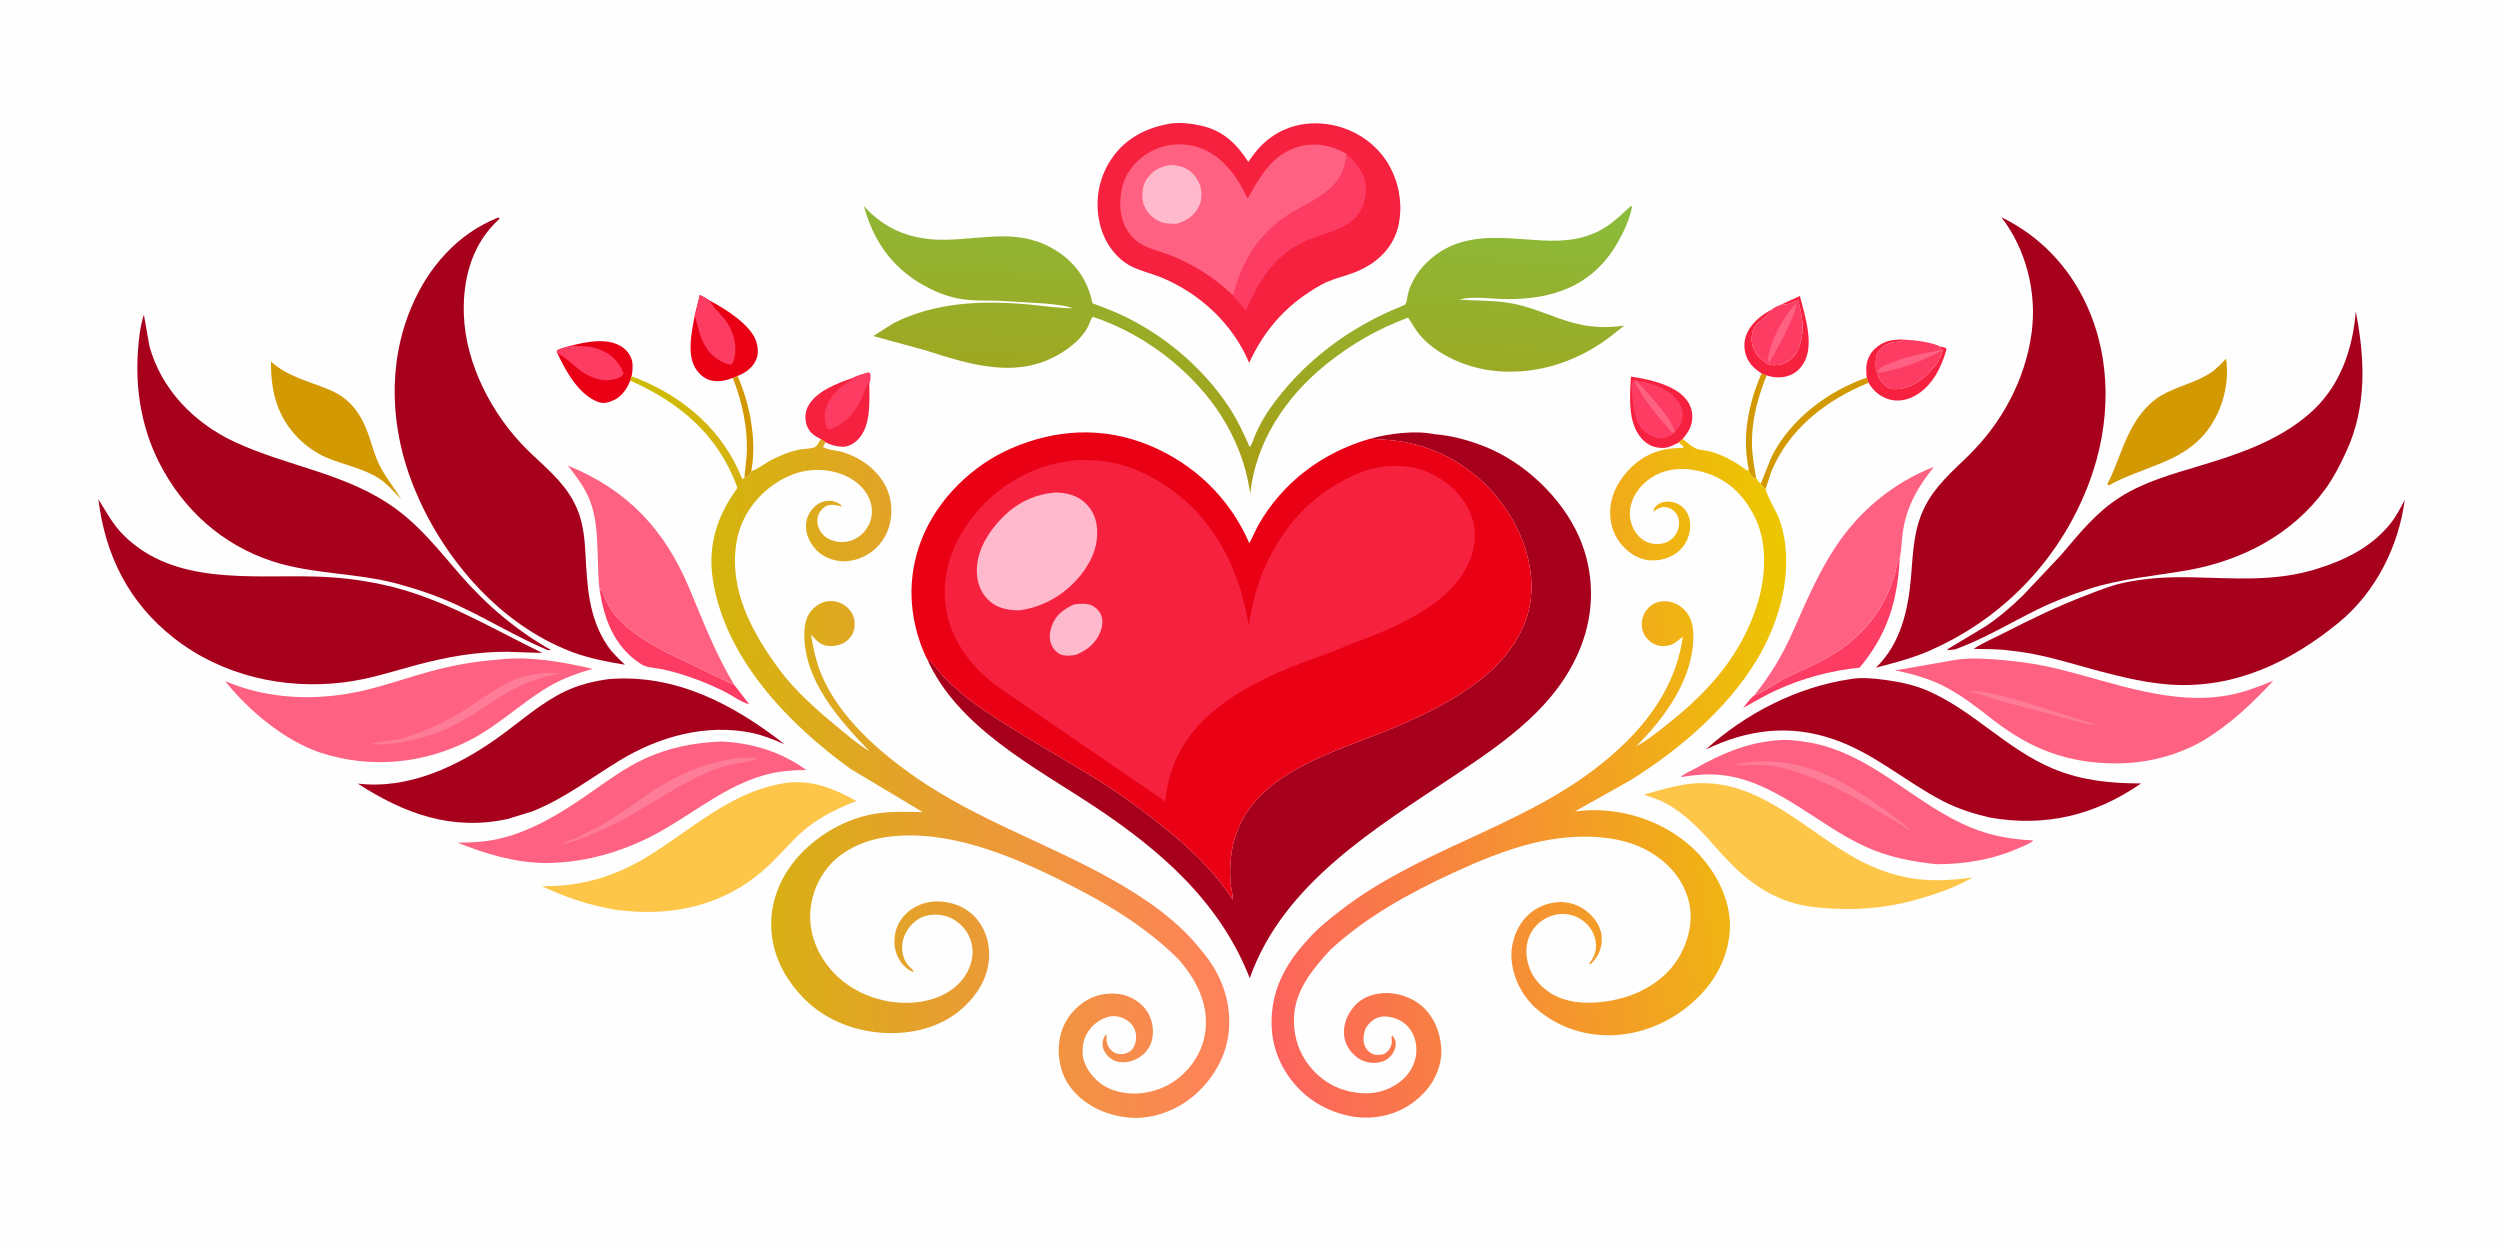 <svg version="1.1" xmlns="http://www.w3.org/2000/svg" style="display: block;" viewBox="0 0 2048 1024" width="2048" height="1024">
<defs>
	<linearGradient id="Gradient1" gradientUnits="userSpaceOnUse" x1="1008.15" y1="387.997" x2="1024.08" y2="152.134">
		<stop class="stop0" offset="0" stop-opacity="1" stop-color="rgb(167,158,21)"/>
		<stop class="stop1" offset="1" stop-opacity="1" stop-color="rgb(139,187,59)"/>
	</linearGradient>
	<linearGradient id="Gradient2" gradientUnits="userSpaceOnUse" x1="1485.78" y1="600.774" x2="1015.08" y2="673.327">
		<stop class="stop0" offset="0" stop-opacity="1" stop-color="rgb(236,199,0)"/>
		<stop class="stop1" offset="1" stop-opacity="1" stop-color="rgb(253,99,94)"/>
	</linearGradient>
	<linearGradient id="Gradient3" gradientUnits="userSpaceOnUse" x1="520.161" y1="613.814" x2="1002.97" y2="607.181">
		<stop class="stop0" offset="0" stop-opacity="1" stop-color="rgb(205,189,0)"/>
		<stop class="stop1" offset="1" stop-opacity="1" stop-color="rgb(255,130,91)"/>
	</linearGradient>
</defs>
<path transform="translate(0,0)" fill="rgb(254,254,254)" d="M -0 -0 L 2048 0 L 2048 1024 L -0 1024 L -0 -0 z"/>
<path transform="translate(0,0)" fill="rgb(210,153,3)" d="M 600.326 309.578 L 604.207 307.966 C 614.332 330.918 620.1 360.819 615.485 385.748 C 614.741 388.137 613.359 389.486 611.698 391.27 L 609.894 391.031 C 610.241 384.037 611.609 377.192 611.815 370.182 C 612.425 349.484 607.79 328.778 600.326 309.578 z"/>
<path transform="translate(0,0)" fill="rgb(210,153,3)" d="M 1443.03 305.904 L 1447.23 307.519 C 1440.1 325.353 1434.97 343.909 1435.19 363.27 C 1435.29 372.561 1436.97 381.829 1438.52 390.963 L 1437.42 392.021 C 1434.76 389.625 1433.25 388.433 1432.53 384.76 C 1427.06 356.976 1432.07 331.581 1443.03 305.904 z"/>
<path transform="translate(0,0)" fill="rgb(210,153,3)" d="M 1529.28 309.355 L 1530.7 313.572 C 1495.99 327.766 1465.7 351.098 1450.93 386.602 L 1446.36 400.693 C 1444.49 399.301 1443.58 398.04 1442.49 395.988 L 1451.04 374.689 C 1466.25 343.782 1497.17 320.395 1529.28 309.355 z"/>
<path transform="translate(0,0)" fill="rgb(245,33,63)" d="M 1529.28 309.355 C 1528.86 306.616 1528.81 303.774 1528.88 301.005 C 1529.01 295.302 1531.82 289.472 1535.99 285.597 C 1543.08 279.019 1550.63 277.902 1559.85 278.192 L 1559.52 278.485 C 1557.32 280.266 1554.63 279.775 1552 280.199 C 1545.17 281.303 1538.16 285.598 1537 293 C 1536.48 296.35 1536.07 302.187 1537.97 305.037 C 1538.27 307.846 1539.53 310.219 1541.18 312.468 C 1543.56 315.722 1546.73 318.201 1550.84 318.72 C 1558.18 319.649 1567.97 315.406 1573.61 311.136 C 1580.93 305.597 1590.22 295.481 1591.5 286.278 L 1588.65 285.482 L 1589.99 284.139 C 1592.34 284.444 1593.11 284.108 1594.64 286 C 1590.48 300.951 1582.9 316.324 1568.86 324.159 C 1562.62 327.642 1555.06 329.262 1548.06 327.311 C 1540.41 325.178 1534.67 320.431 1530.7 313.572 L 1529.28 309.355 z"/>
<path transform="translate(0,0)" fill="rgb(245,33,63)" d="M 1458.98 249.562 L 1474.48 242.466 C 1478.55 258.62 1486.66 282.48 1477.47 297.672 C 1474.11 303.233 1469.26 306.994 1462.87 308.489 C 1457.9 309.653 1452.04 309.212 1447.23 307.519 L 1443.03 305.904 C 1438.52 302.955 1434.8 299.875 1432.11 295.127 C 1428.99 289.64 1428.14 282.194 1429.97 276.156 C 1433.12 265.711 1442.32 258.299 1451.64 253.46 C 1450.52 257.336 1440.84 262.504 1437.88 267.231 C 1434.91 271.957 1434.3 277.622 1435.68 282.966 C 1437.42 289.686 1441.84 294.553 1447.78 297.913 C 1450.7 299.565 1456.32 299.451 1459.54 298.444 C 1465.38 296.62 1469.26 293.401 1472.19 287.93 C 1478.92 275.341 1477.02 259.037 1472.87 245.891 C 1468.9 247.368 1463.78 249.998 1459.53 249.632 L 1458.98 249.562 z"/>
<path transform="translate(0,0)" fill="rgb(253,60,100)" d="M 1559.85 278.192 C 1568.71 278.693 1582.2 280.094 1589.99 284.139 L 1588.65 285.482 L 1591.5 286.278 C 1590.22 295.481 1580.93 305.597 1573.61 311.136 C 1567.97 315.406 1558.18 319.649 1550.84 318.72 C 1546.73 318.201 1543.56 315.722 1541.18 312.468 C 1539.53 310.219 1538.27 307.846 1537.97 305.037 C 1536.07 302.187 1536.48 296.35 1537 293 C 1538.16 285.598 1545.17 281.303 1552 280.199 C 1554.63 279.775 1557.32 280.266 1559.52 278.485 L 1559.85 278.192 z"/>
<path transform="translate(0,0)" fill="rgb(254,97,129)" d="M 1537.97 305.037 C 1539.51 301.061 1542.03 300.315 1545.91 298.589 C 1560.4 292.144 1576.7 289.199 1592.22 286.317 C 1578.96 293.726 1564.79 299.59 1550 303.101 C 1546.23 303.997 1541.85 305.435 1537.97 305.037 z"/>
<path transform="translate(0,0)" fill="rgb(253,60,100)" d="M 1458.98 249.562 L 1459.53 249.632 C 1463.78 249.998 1468.9 247.368 1472.87 245.891 C 1477.02 259.037 1478.92 275.341 1472.19 287.93 C 1469.26 293.401 1465.38 296.62 1459.54 298.444 C 1456.32 299.451 1450.7 299.565 1447.78 297.913 C 1441.84 294.553 1437.42 289.686 1435.68 282.966 C 1434.3 277.622 1434.91 271.957 1437.88 267.231 C 1440.84 262.504 1450.52 257.336 1451.64 253.46 C 1453.34 251.639 1456.71 250.597 1458.98 249.562 z"/>
<path transform="translate(0,0)" fill="rgb(254,97,129)" d="M 1471.2 248.5 C 1472.58 256.52 1454.07 289.009 1449.5 296.999 L 1448.05 294.977 C 1450.02 279.609 1460.63 259.918 1471.2 248.5 z"/>
<path transform="translate(0,0)" fill="rgb(253,60,100)" d="M 491.44 484.77 L 492.5 481.866 C 495.267 489.557 498.259 496.566 503.303 503.065 C 515.132 518.306 537.264 530.439 554.36 538.46 L 601.64 561.251 L 613.767 576.919 C 607.587 575.544 599.262 569.394 593.407 566.497 C 583.797 561.742 573.696 557.503 563.528 554.077 C 556.707 551.779 549.536 549.731 542.5 548.248 C 537.105 547.111 529.64 547.097 525.031 543.952 L 522.476 542.217 C 502.997 528.31 495.126 507.495 491.44 484.77 z"/>
<path transform="translate(0,0)" fill="rgb(253,60,100)" d="M 1437.01 569.709 C 1445.33 566.714 1453.58 560.096 1461.63 556.047 C 1473.16 550.247 1485.22 545.4 1496.47 539.072 C 1515.94 528.124 1532.23 513.057 1542.88 493.268 C 1546.8 485.979 1549.76 478.51 1552.16 470.6 C 1553.48 466.25 1553.61 461.918 1555.87 457.874 L 1556.27 457.174 C 1554.48 492.329 1546.15 519.751 1523.42 546.916 C 1499.38 549.427 1477.03 555.42 1454.99 565.5 C 1445.6 569.797 1436.91 575.084 1427.85 579.971 C 1430.51 576.919 1433.79 571.966 1437.01 569.709 z"/>
<path transform="translate(0,0)" fill="rgb(245,33,63)" d="M 1375.2 362.482 C 1371.2 364.477 1366.78 367.034 1362.18 366.99 C 1355.05 366.923 1349.49 364.539 1344.77 359.197 C 1333.19 346.091 1335.19 324.71 1336.07 308.497 C 1349.43 310.521 1365.89 313.984 1376.7 322.563 C 1381.69 326.533 1385.64 332.281 1386.22 338.76 C 1387 347.586 1383.98 352.96 1378.44 359.545 L 1375.2 362.482 z"/>
<path transform="translate(0,0)" fill="rgb(253,60,100)" d="M 1340.83 311.89 C 1352.21 313.183 1366.34 318.249 1373.73 327.465 C 1377.03 331.582 1379.1 336.723 1378.34 342.094 C 1377.68 346.741 1375.38 350.317 1372.16 353.587 C 1366.81 338.534 1350.91 323.985 1340.83 311.89 z"/>
<path transform="translate(0,0)" fill="rgb(253,60,100)" d="M 1371.01 354.962 C 1368.93 357.49 1363.82 358.882 1360.69 359.278 C 1356.97 359.749 1350.2 356.185 1347.43 353.831 C 1338.82 346.527 1337.83 332.938 1336.95 322.339 C 1336.72 319.536 1336.16 313.396 1338.02 311.187 L 1340.15 311.745 L 1340.83 311.89 C 1350.91 323.985 1366.81 338.534 1372.16 353.587 L 1371.01 354.962 z"/>
<path transform="translate(0,0)" fill="rgb(254,97,129)" d="M 1340.15 311.745 L 1340.83 311.89 C 1350.91 323.985 1366.81 338.534 1372.16 353.587 L 1371.01 354.962 C 1368.37 353.35 1365.83 349.704 1363.74 347.376 C 1354.23 336.739 1346.5 326.238 1339.39 313.836 L 1340.15 311.745 z"/>
<path transform="translate(0,0)" fill="rgb(234,0,20)" d="M 467.657 283.22 C 480.15 280.02 496.537 276.555 508.369 283.444 C 512.866 286.062 516.541 290.468 517.758 295.587 C 518.646 299.326 518.147 304.408 517.45 308.194 L 516.331 311.827 C 513.575 318.334 509.631 324.662 502.974 327.722 C 498.378 329.836 494.606 331.027 489.812 329.238 C 474.328 323.458 463.522 304.28 456.959 290.053 L 456.038 288.403 L 456.5 286.807 C 460.09 285.217 463.882 284.261 467.657 283.22 z"/>
<path transform="translate(0,0)" fill="rgb(253,60,100)" d="M 456.959 290.053 L 456.038 288.403 L 456.5 286.807 C 460.09 285.217 463.882 284.261 467.657 283.22 C 473.251 283.895 479.506 283.224 484.925 284.419 C 494.158 286.455 502.667 291.396 507.699 299.513 C 508.985 301.587 509.978 303.731 510.86 306 C 509.585 308.429 507.453 309.503 504.837 310.312 C 496.068 313.023 487.859 310.814 480.031 306.51 C 471.836 302.004 465.677 294.111 457.599 289.819 L 456.959 290.053 z"/>
<path transform="translate(0,0)" fill="rgb(245,33,63)" d="M 698.655 309.555 C 702.712 307.53 707.168 306.398 711.5 305.107 L 712.825 306 C 712.872 308.149 713.407 311.452 712.14 313.246 C 712.214 327.879 713.857 349.067 702.75 360.171 C 699.464 363.455 694.875 366.126 690.111 365.997 C 685.523 365.871 680.366 364.572 676.342 362.345 L 672.385 359.713 C 667.023 357.025 662.819 354.158 660.844 348.268 C 659.247 343.506 659.47 337.69 661.754 333.187 C 668.203 320.475 685.942 313.967 698.655 309.555 z"/>
<path transform="translate(0,0)" fill="rgb(253,60,100)" d="M 698.655 309.555 C 702.712 307.53 707.168 306.398 711.5 305.107 L 712.825 306 C 712.872 308.149 713.407 311.452 712.14 313.246 C 709.582 314.871 706.163 326.125 704.459 329.327 C 698.789 339.98 690.742 348.325 679 351.931 C 677.137 350.685 676.9 349.68 676.34 347.574 C 672.912 334.697 681.177 322.705 691.068 315.396 C 693.863 313.331 696.875 312.613 698.655 309.555 z"/>
<path transform="translate(0,0)" fill="rgb(234,0,20)" d="M 569.089 258.603 L 573.315 241.67 C 576.188 242.997 578.737 244.537 581.376 246.274 C 593.199 252.335 615.599 266.232 619.601 280.066 L 620.083 282 C 621.344 287.217 621.189 291.718 618.5 296.54 C 615.449 302.01 609.994 305.825 604.207 307.966 L 600.326 309.578 C 594.688 311.729 589.643 312.873 583.542 311.879 C 578.151 311.001 573.337 307.144 570.338 302.713 C 562.276 290.798 566.664 271.65 569.089 258.603 z"/>
<path transform="translate(0,0)" fill="rgb(253,60,100)" d="M 569.089 258.603 L 573.315 241.67 C 576.188 242.997 578.737 244.537 581.376 246.274 L 581.735 246.933 C 584.662 252.162 589.395 256.357 593.18 260.972 C 600.539 269.946 604.305 282.437 601.5 293.861 C 600.916 296.238 600.37 297.343 598.5 298.886 C 589.614 296.64 582.661 291.83 577.921 283.889 C 572.887 275.454 571.994 267.682 569.089 258.603 z"/>
<path transform="translate(0,0)" fill="rgb(210,153,3)" d="M 222.009 296.284 C 236.234 308.696 252.257 312.057 269.188 319.01 C 286.547 326.139 295.425 338.295 301.696 355.621 C 304.498 363.364 306.451 371.528 309.904 379.017 C 314.812 389.661 322.649 399.152 328.82 409.13 C 323.132 403.333 317.187 396.264 310.355 391.87 C 297.711 383.74 281.894 380.837 268.105 375.115 C 259.407 371.505 251.102 365.773 244.5 359.073 C 226.848 341.158 221.821 320.798 222.009 296.284 z"/>
<path transform="translate(0,0)" fill="rgb(210,153,3)" d="M 1823.61 293.8 C 1825.19 304.797 1824.28 315.787 1821.21 326.467 C 1814.97 348.149 1802.01 363.838 1781.93 374.114 C 1764.39 383.084 1745.13 387.882 1727.74 397.5 L 1726.76 397.42 L 1726.5 396.219 C 1734.89 380.046 1739.24 361.709 1748.87 346.239 C 1754.18 337.694 1761.63 329.082 1770.41 323.983 C 1782.94 316.708 1797.67 313.752 1809.98 306.043 C 1815.16 302.798 1819.4 298.176 1823.61 293.8 z"/>
<path transform="translate(0,0)" fill="rgb(254,97,129)" d="M 1437.01 569.709 C 1450.64 552.646 1460.3 536.576 1469.08 516.657 C 1479.47 493.105 1489.75 468.845 1504.1 447.369 C 1523.71 418.02 1551.41 395.194 1584.34 382.425 C 1571.23 398.52 1561.79 415.04 1558.8 435.85 C 1557.8 442.839 1557.78 450.338 1556.27 457.174 L 1555.87 457.874 C 1553.61 461.918 1553.48 466.25 1552.16 470.6 C 1549.76 478.51 1546.8 485.979 1542.88 493.268 C 1532.23 513.057 1515.94 528.124 1496.47 539.072 C 1485.22 545.4 1473.16 550.247 1461.63 556.047 C 1453.58 560.096 1445.33 566.714 1437.01 569.709 z"/>
<path transform="translate(0,0)" fill="rgb(254,97,129)" d="M 491.44 484.77 C 489.895 474.585 490.007 463.971 489.641 453.688 C 489.125 439.166 488.58 423.266 483.077 409.583 C 478.874 399.133 472.116 390.131 465.155 381.395 C 513.555 401.1 544.184 433.314 564.417 481.352 C 575.982 508.81 586.048 535.593 601.64 561.251 L 554.36 538.46 C 537.264 530.439 515.132 518.306 503.303 503.065 C 498.259 496.566 495.267 489.557 492.5 481.866 L 491.44 484.77 z"/>
<path transform="translate(0,0)" fill="rgb(253,198,73)" d="M 1382.51 642.306 C 1436.15 635.385 1473.48 675.689 1515.72 700.626 C 1530.44 709.32 1546.7 716.007 1563.57 719.094 C 1581.1 722.304 1598.41 721.163 1615.97 718.851 C 1603.38 726.073 1589.61 731.232 1575.71 735.258 C 1552.52 742.797 1526.61 745.677 1502.31 744.415 C 1491.8 743.869 1481.2 743.002 1471 740.263 C 1442.97 732.744 1423.39 714.72 1404.82 693.322 C 1393 679.717 1380.67 666.867 1364.69 658.092 C 1359.12 655.03 1352.67 653.125 1346.68 650.95 C 1358.6 647.544 1370.2 644.09 1382.51 642.306 z"/>
<path transform="translate(0,0)" fill="rgb(254,97,129)" d="M 591.003 607.419 C 616.259 608.664 639.8 615.821 660.538 630.773 C 648.847 630.928 637.466 631.76 626.155 634.959 C 595.122 643.738 570.734 664.166 543.322 679.828 C 513.381 696.934 481.423 706.731 446.856 707.015 C 421.292 706.64 398.347 699.667 374.835 690.306 C 386.268 690.189 396.954 689.791 408.181 687.255 C 436.564 680.845 461.987 664.609 485.463 648.111 C 498.951 638.633 512.481 628.864 527.475 621.852 C 547.898 612.3 568.61 608.372 591.003 607.419 z"/>
<path transform="translate(0,0)" fill="rgb(254,124,151)" d="M 602.125 621.384 C 608.635 620.583 614.953 620.646 621.498 620.803 C 615.137 624.487 603.506 625.086 596.075 627.149 C 569.972 634.398 550.147 648.228 527.21 661.852 C 510.736 671.637 493.593 680.39 475.664 687.188 C 470.813 688.64 465.514 690.983 460.5 691.522 C 462.225 689.57 468.75 687.926 471.462 686.702 L 492.729 675.903 C 507.359 667.827 520.043 657.567 533.891 648.392 C 554.811 634.532 577.267 625.101 602.125 621.384 z"/>
<path transform="translate(0,0)" fill="rgb(253,198,73)" d="M 643.819 641.342 C 665.122 638.549 683.41 646.059 701.525 656.179 C 681.932 663.873 665.986 672.083 650.968 687.239 C 640.709 697.592 631.249 708.676 619.691 717.668 C 586.321 743.629 546.865 750.686 505.669 745.484 C 484.077 742.035 463.422 735.295 443.75 725.833 C 473.448 726.651 501.204 718.869 526.851 703.821 C 565.638 681.063 597.314 648.285 643.819 641.342 z"/>
<path transform="translate(0,0)" fill="rgb(254,97,129)" d="M 1456.17 606.411 C 1464.26 605.639 1473.56 606.759 1481.58 608.132 C 1533.78 617.073 1567.96 658.989 1615.31 678.211 C 1631.8 684.904 1647.85 687.634 1665.61 688.426 L 1665.33 688.771 C 1663.06 691.085 1657.38 693.19 1654.37 694.515 C 1632.29 704.246 1610.22 707.933 1586.24 707.965 C 1566 705.764 1547.53 702.287 1528.77 693.866 C 1490.82 676.822 1457.98 643.032 1416.22 635.755 C 1402.69 633.398 1390.47 634.428 1377.06 636.605 L 1377.41 636.065 C 1379.7 633.735 1385.7 631.25 1388.71 629.548 C 1410.6 617.209 1430.95 608.459 1456.17 606.411 z"/>
<path transform="translate(0,0)" fill="rgb(254,124,151)" d="M 1432.66 624.362 C 1484.51 618.436 1525.57 648.827 1564.22 678.804 L 1564.25 679.961 C 1562.18 679.06 1560.56 677.9 1558.76 676.579 C 1534.37 662.063 1511.79 647.764 1485.19 637.306 C 1473.67 632.774 1462.08 628.668 1449.7 627.167 C 1439.91 625.979 1430.87 627.227 1421.26 626.776 L 1421.72 626.599 L 1422.5 626.322 C 1425.72 625.131 1429.26 624.837 1432.66 624.362 z"/>
<path transform="translate(0,0)" fill="rgb(254,97,129)" d="M 407.514 540.411 C 432.968 537.113 460.759 542.182 485.478 547.925 C 472.977 551.556 461.287 555.621 450 562.228 C 427.2 575.576 408.166 594.552 384.512 606.567 C 346.484 625.883 303.249 629.819 262.708 616.646 C 233.654 607.225 203.077 581.606 184.394 557.931 C 220.249 573.247 260.101 574.424 297.923 565.663 C 316.497 561.36 334.477 554.884 352.868 549.899 C 370.845 545.027 388.927 541.787 407.514 540.411 z"/>
<path transform="translate(0,0)" fill="rgb(254,124,151)" d="M 445.991 551.431 C 450.651 550.912 455.618 551.395 460.31 551.53 C 445.918 554.225 433.386 557.887 420.379 564.792 C 404.519 573.212 390.241 584.629 374.158 593.012 C 355.888 602.535 336.629 607.984 316.14 609.566 C 312.248 610.233 307.992 609.721 304.05 609.553 C 309.585 607.041 318.36 607.299 324.5 606.001 C 334.238 603.942 343.689 600.362 352.786 596.375 C 364.045 591.442 374.663 585.507 384.93 578.761 C 397.539 570.477 410.121 561.049 424.35 555.747 C 431.471 553.093 438.498 552.178 445.991 551.431 z"/>
<path transform="translate(0,0)" fill="rgb(254,97,129)" d="M 1602.67 540.418 C 1615.25 538.585 1630.34 539.74 1643 540.942 C 1658.38 542.402 1673.11 544.725 1688.09 548.476 C 1731.99 559.471 1778.73 577.823 1824.73 569.698 C 1837.99 567.354 1850.06 562.636 1862.47 557.579 C 1844.73 576.398 1827.71 592.725 1805.45 606.393 C 1783.19 619.276 1757.86 625.586 1732.16 625.377 C 1693.6 625.063 1663.68 613.669 1633.37 590.205 C 1620.4 580.166 1606.93 569.419 1592.22 562.002 C 1579.43 555.551 1566.61 552.162 1552.7 549.19 L 1602.67 540.418 z"/>
<path transform="translate(0,0)" fill="rgb(254,124,151)" d="M 1611.35 566.5 C 1620.1 565.022 1630.88 567.994 1639.51 570.097 C 1665.79 576.504 1691.14 586.22 1717.18 593.5 C 1708.93 593.709 1698.44 590.054 1690.5 587.988 L 1645.39 575.966 C 1634.26 572.752 1622.74 568.529 1611.35 566.5 z"/>
<path transform="translate(0,0)" fill="rgb(167,0,29)" d="M 1515.68 556.368 C 1523.92 554.628 1536.19 555.875 1544.5 557 C 1556.05 558.564 1568.04 561.055 1578.79 565.691 C 1616.4 581.91 1644.05 614.024 1682.12 629.796 C 1705.57 639.509 1728.82 641.73 1753.98 641.792 C 1716.18 667.986 1675.57 677.691 1630.2 669.76 C 1616.79 666.666 1603.77 662.537 1591.52 656.183 C 1560.88 640.29 1535.8 617.396 1502.62 605.797 C 1466.13 593.041 1431.67 597.515 1397.49 613.914 C 1429.99 584.478 1472.15 562.765 1515.68 556.368 z"/>
<path transform="translate(0,0)" fill="rgb(167,0,29)" d="M 498.536 556.33 C 553.386 551.858 600.631 576.849 642.71 609.651 C 634.103 606.046 625.473 602.401 616.308 600.46 C 578.737 592.504 539.617 603.427 507.422 623.099 C 483.481 637.727 462.626 653.949 436.276 664.625 L 415.713 670.94 C 369.862 680.882 331.222 666.491 292.984 641.895 C 334.782 646.964 375.434 627.59 408.608 603.783 C 426.22 591.144 442.849 576.026 462.469 566.559 C 473.977 561.006 485.944 558.095 498.536 556.33 z"/>
<path transform="translate(0,0)" fill="rgb(167,0,29)" d="M 1929.85 255.18 C 1937.45 293.805 1939.06 333.197 1922.07 369.935 C 1917.16 380.55 1911.74 391.261 1904.85 400.73 C 1877.8 437.863 1836.65 459.228 1792.13 467.128 C 1764.95 471.95 1737.21 473.924 1710.84 482.6 C 1696.65 487.267 1682.4 492.704 1669 499.327 C 1646.66 510.367 1625.32 523.343 1601.82 531.913 L 1595.5 532.653 L 1595.5 531.792 L 1626.65 513.03 C 1637.54 505.77 1647.53 497.171 1656.93 488.083 L 1688.4 454.686 C 1703.54 436.995 1717.04 419.682 1737.09 407.062 C 1756.98 394.535 1779.65 388.32 1801.97 381.603 C 1833.76 372.038 1865.5 361.418 1891.14 339.551 C 1916.3 318.092 1927.29 287.367 1929.85 255.18 z"/>
<path transform="translate(0,0)" fill="rgb(167,0,29)" d="M 117.879 257.77 L 122.396 283.438 C 132.094 319.066 159.076 346.522 192.059 361.946 C 236.088 382.534 285.046 387.724 325.076 417.421 C 345.499 432.572 360.204 451.594 376.731 470.574 C 398.647 495.745 422.464 516.063 451.571 532.631 L 448.396 532.5 C 423.307 521.79 400.011 507.522 375.313 496.017 C 359.365 488.588 342.658 482.847 325.691 478.247 C 292.143 469.153 256.063 470.533 223.189 459.819 C 182.039 446.409 149.912 417.397 130.435 379.036 C 116.148 350.897 110.777 319.326 112.966 288 C 113.679 277.807 114.701 267.532 117.879 257.77 z"/>
<path transform="translate(0,0)" fill="rgb(167,0,29)" d="M 1969.98 409.492 C 1964.91 447.717 1946.13 485.242 1915.97 509.948 C 1876.33 542.412 1831.07 564 1779.01 560.895 C 1759.52 559.733 1739.15 554.865 1720.27 549.909 C 1696.22 543.597 1673.18 535.64 1648.24 533.184 C 1637.92 531.536 1627.21 531.773 1616.78 531.542 C 1624.97 526.257 1634.42 522.247 1643.12 517.793 C 1664.68 506.746 1685.94 496.518 1708.59 487.84 C 1718.21 484.154 1728.39 479.996 1738.42 477.708 C 1756.56 473.571 1776.13 472.526 1794.68 472.894 C 1830.27 473.601 1863.3 476.84 1898 466.017 C 1921.02 458.838 1942.66 448.291 1958.1 429.081 C 1962.88 423.133 1966.45 416.222 1969.98 409.492 z"/>
<path transform="translate(0,0)" fill="rgb(167,0,29)" d="M 80.598 408.994 C 87.301 419.538 92.229 429.46 101.304 438.477 C 142.786 479.693 205.371 470.871 258.312 472.305 C 276.85 472.807 294.743 474.911 312.875 478.778 C 360.856 489.01 400.852 513.81 444.304 534.911 L 415.833 533.954 C 391.164 533.701 366.225 538.118 342.45 544.436 C 322.108 549.842 302.9 556.347 281.836 558.967 C 232.722 565.076 182.005 553.641 142.591 522.786 C 105.557 493.795 86.228 455.131 80.598 408.994 z"/>
<path transform="translate(0,0)" fill="rgb(167,0,29)" d="M 407.432 178.5 L 408.925 178.364 L 409.246 179.058 L 404.681 183.651 C 386.097 202.922 379.399 229.395 379.932 255.502 L 379.983 257.537 C 381.237 298.036 403.182 339.953 431.568 368.105 C 445.64 382.061 460.453 393.11 470.021 411.044 C 477.25 424.593 478.775 438.236 479.593 453.29 C 481.05 480.083 482.152 506.364 497.884 529.266 C 501.829 535.008 506.955 539.745 511.954 544.552 C 496.8 542.1 483.308 539.406 468.77 534.207 L 462.24 531.525 C 405.845 507.738 361.614 454.97 338.979 398.996 C 319.833 351.648 317.032 298.612 337.207 251.162 C 350.915 218.92 374.591 191.719 407.432 178.5 z"/>
<path transform="translate(0,0)" fill="rgb(167,0,29)" d="M 1639.58 177.976 C 1670.76 193.14 1694.59 218.004 1709.15 249.398 C 1730.23 294.844 1729.09 347.43 1711.96 393.947 C 1689.44 455.054 1644.28 503.798 1585.26 530.971 C 1570.07 538.346 1553.05 542.687 1536.77 546.953 C 1557.33 526.928 1563.32 499.234 1565.59 471.676 C 1567.19 452.125 1567.65 433.917 1576.45 415.87 C 1584.85 398.653 1598.76 386.723 1612.21 373.617 C 1639.88 346.629 1659.17 311.012 1664.31 272.511 C 1668.72 239.443 1659.8 204.376 1639.58 177.976 z"/>
<path transform="translate(0,0)" fill="rgb(245,33,63)" d="M 958.633 101.259 C 966.603 100.133 975.097 101.055 982.931 102.711 C 1001.42 106.622 1012.62 117.12 1022.6 132.562 C 1027.98 124.765 1033.41 118.057 1041.18 112.5 C 1055.51 102.25 1072.37 99.162 1089.56 102.067 C 1107.31 105.067 1124.05 115.184 1134.49 129.97 C 1145.05 144.923 1149.33 164.392 1146.08 182.458 C 1142.46 202.557 1128.04 216.07 1109.49 223.228 C 1102.29 226.002 1094.88 227.628 1087.73 230.707 C 1080.35 233.887 1073.8 238.321 1067.22 242.891 C 1047.57 256.982 1033.33 275.416 1023.3 297.237 C 1010.15 265.647 983.225 240.587 951.841 227.5 C 942.768 223.716 930.055 221.08 922.12 215.475 C 909.855 206.811 902.464 193.412 900.029 178.744 C 897.128 161.274 901.048 143.446 911.326 129.006 C 922.861 112.799 939.383 104.524 958.633 101.259 z"/>
<path transform="translate(0,0)" fill="rgb(253,60,100)" d="M 1103.17 126.029 C 1111.19 133.306 1118.29 141.631 1118.85 153.063 C 1119.3 162.176 1116.86 170.949 1110.65 177.855 C 1103.79 185.477 1094.44 188.484 1085.03 191.647 C 1076.55 194.501 1068.12 197.508 1060.46 202.235 C 1041.2 214.126 1029.1 234.062 1020.71 254.594 L 1009.77 241.82 C 1011.66 239.212 1012.51 233.711 1013.66 230.523 C 1016.43 222.872 1019.74 215.023 1023.95 208.032 C 1032.42 193.984 1045.02 181.897 1059.12 173.615 C 1068.52 168.096 1078.57 163.497 1087.08 156.589 C 1097.54 148.098 1101.73 139.216 1103.17 126.029 z"/>
<path transform="translate(0,0)" fill="rgb(254,97,129)" d="M 1009.77 241.82 C 994.804 227.229 977.312 216.273 957.74 208.76 C 950.224 205.874 940.968 203.793 934.134 199.56 C 928.826 196.272 924.496 191.256 921.771 185.667 C 916.327 174.497 916.66 159.932 920.87 148.416 C 925.012 137.085 934.618 127.703 945.465 122.727 C 957.156 117.365 970.893 116.737 982.99 121.157 C 1001.95 128.086 1013.85 144.988 1022.06 162.623 L 1023.7 159.699 C 1033.47 142.43 1043.8 125.49 1064.41 120.059 C 1078.08 116.458 1091.09 119.109 1103.17 126.029 C 1101.73 139.216 1097.54 148.098 1087.08 156.589 C 1078.57 163.497 1068.52 168.096 1059.12 173.615 C 1045.02 181.897 1032.42 193.984 1023.95 208.032 C 1019.74 215.023 1016.43 222.872 1013.66 230.523 C 1012.51 233.711 1011.66 239.212 1009.77 241.82 z"/>
<path transform="translate(0,0)" fill="rgb(254,185,204)" d="M 957.718 135.235 C 962.113 134.935 967.437 135.998 971.376 137.947 C 976.746 140.605 981.278 146.346 983.118 152.008 C 984.823 157.256 984.563 164.223 982.083 169.159 C 978.053 177.181 972.194 180.63 963.922 183.341 C 959.603 183.313 955.198 183.418 951.109 181.835 C 945.311 179.59 940.5 175.514 937.9 169.793 L 937.657 169.253 C 937.205 168.267 936.779 167.322 936.525 166.261 C 935.088 160.251 935.714 152.503 939.107 147.224 C 943.772 139.966 949.583 137.097 957.718 135.235 z"/>
<path transform="translate(0,0)" fill="url(#Gradient1)" d="M 1336.32 168.5 L 1336.9 169.625 C 1335.15 179.499 1329.98 190.364 1325.01 199.006 C 1304.17 235.217 1270.49 245.994 1230.5 244.947 C 1219.57 244.66 1206.13 242.514 1195.5 245.391 C 1211.5 246.635 1226.29 245.747 1242.24 249.292 C 1258.26 252.852 1273.32 260.341 1289.22 264.572 C 1303.24 268.301 1316.28 268.809 1330.62 266.727 L 1318.39 276.395 C 1290.3 297.511 1254.75 308.453 1219.63 303.216 C 1199.48 300.211 1176.82 290.292 1163.3 274.662 C 1159.39 270.137 1156.96 264.967 1153.45 260.22 C 1128.63 269.468 1106.64 282.091 1086.04 298.74 C 1053.23 325.258 1028.72 361.973 1024.17 404.346 C 1021.6 386.54 1016.82 371.484 1008.8 355.395 C 986.67 311.02 941.972 275.016 895.304 259.522 C 893.386 261.453 892.396 265.482 891.074 268 C 886.565 276.59 878.26 283.535 870.168 288.67 C 833.967 311.639 794.642 298.587 757.396 286.766 L 715.389 275.281 L 732.251 264.615 C 766.282 247.519 804.111 246.078 841.436 249.301 C 853.806 250.369 866.626 252.482 879 252.56 C 871.815 249.972 863.518 249.415 855.933 248.644 L 818.116 246.351 C 806.809 246.159 795.184 246.622 784.054 244.363 C 774.131 242.35 764.605 238.275 755.837 233.276 C 730.198 218.656 715.384 196.824 707.668 168.783 C 725.685 188.917 748.373 196.915 774.865 196.405 C 807.872 195.769 836.381 186.359 866.5 206.122 C 881.973 216.275 891.198 230.476 894.984 248.461 L 906.341 252.776 C 946.982 268.405 984.579 298.77 1008.07 335.501 C 1014.3 345.233 1019.09 355.693 1023.78 366.217 C 1026 363.675 1027.37 358.171 1028.83 355 C 1031.91 348.297 1035.47 341.719 1039.67 335.649 C 1066.51 296.875 1105.31 267.915 1148.93 250.579 C 1149.51 250.351 1151.06 249.715 1151.4 249.121 C 1152.56 247.137 1152.98 242.268 1153.62 239.869 C 1156.34 229.81 1163.08 220.079 1170.83 213.15 C 1198.17 188.71 1230.48 195.265 1263.66 196.982 C 1282.43 197.953 1299.98 196.131 1316.04 185.59 C 1323.3 180.823 1329.88 174.31 1336.32 168.5 z"/>
<path transform="translate(0,0)" fill="url(#Gradient2)" d="M 1378.44 359.545 C 1381.64 362.009 1385.32 365.484 1388.92 367.246 C 1392.02 368.76 1396.89 368.788 1400.37 369.705 C 1412.13 372.805 1421.57 378.43 1431.34 385.493 L 1432.53 384.76 C 1433.25 388.433 1434.76 389.625 1437.42 392.021 L 1438.52 390.963 C 1439.66 392.974 1440.28 395.172 1442.49 395.988 C 1443.58 398.04 1444.49 399.301 1446.36 400.693 L 1446.52 401.276 C 1449.2 410.228 1455.45 418.381 1458.44 427.656 C 1469.33 461.423 1460.65 499.936 1444.7 530.678 C 1421.48 575.431 1377.94 612.77 1335.73 639.157 L 1290.07 664.747 C 1320.78 660.528 1353.61 669.028 1378.26 687.671 C 1397.57 702.27 1413.2 725.027 1416.58 749.362 C 1419.36 769.313 1412.34 790.816 1400.17 806.65 C 1383.38 828.477 1357.44 843.858 1330.01 847.336 C 1305.77 850.408 1281.63 844.389 1262.29 829.376 C 1248.95 819.019 1240.43 804.481 1238.42 787.664 C 1237.02 775.939 1240.69 762.804 1248.09 753.579 C 1254.95 745.042 1264.75 740.079 1275.57 739.076 C 1284.6 738.239 1293.44 741.207 1300.41 746.949 C 1306.36 751.852 1311.46 759.055 1312.07 766.96 C 1312.66 774.461 1310.59 781.537 1305.51 787.196 L 1303 789.82 L 1301.8 789.5 C 1306.14 783.656 1308.34 778.463 1307.13 771.05 C 1305.98 763.964 1301.87 757.744 1296 753.677 C 1289.92 749.458 1282.49 747.86 1275.18 749.163 C 1267.56 750.519 1259.93 755.35 1255.64 761.784 C 1250.35 769.722 1249.4 778.219 1251.33 787.446 C 1253.7 798.756 1260.8 807.542 1270.37 813.615 C 1285.87 823.453 1307.57 822.657 1324.91 818.634 C 1344.61 814.062 1363.67 802.953 1374.58 785.49 C 1382.9 772.169 1387.29 754.909 1383.68 739.378 C 1379.51 721.416 1367.99 707.894 1352.55 698.456 C 1325.2 681.742 1285.88 683.295 1255.89 690.69 C 1232.96 696.342 1211.43 705.351 1190.05 715.199 C 1154.46 731.594 1118.56 751.477 1089.65 778.259 C 1075.62 793.693 1061.37 810.557 1060.11 832.458 C 1059.17 848.977 1064.36 864.259 1075.52 876.545 C 1086.61 888.752 1101.07 895.016 1117.5 895.622 C 1129.63 896.07 1141.48 891.749 1150.21 883.316 C 1156.36 877.371 1160.24 869.027 1160.32 860.438 C 1160.38 852.572 1157.97 845.536 1152.29 839.894 C 1147.71 835.353 1140.52 832.681 1134.14 832.689 C 1128.96 832.696 1125.04 834.86 1121.53 838.584 C 1117.93 842.398 1116.8 847.357 1117.04 852.5 C 1117.2 855.801 1118.67 859.055 1121.14 861.26 C 1123.93 863.762 1126.73 864.429 1130.44 864.17 C 1133.32 863.969 1135.48 862.789 1137.32 860.576 C 1140.13 857.189 1140.43 854.216 1140.01 849.971 L 1139.91 849 L 1140.67 848.266 C 1141.64 849.71 1142.82 851.387 1143.13 853.123 C 1143.86 857.1 1142.5 860.93 1140.1 864.053 C 1137.16 867.871 1133.36 869.883 1128.6 870.5 C 1122.34 871.312 1116.11 869.685 1111.14 865.776 C 1105.87 861.626 1101.85 855.299 1101.11 848.56 C 1100.15 839.725 1103.4 831.51 1109.02 824.749 C 1114.98 817.578 1123.74 814.265 1132.83 813.576 C 1143.75 812.748 1156.46 816.794 1164.72 824.073 C 1174.71 832.872 1179.94 845.588 1180.7 858.754 C 1181.43 871.512 1176.21 884.54 1167.7 893.943 C 1155.39 907.531 1139.95 914.707 1121.6 915.525 C 1102.58 916.372 1081.33 907.993 1067.41 895.18 C 1051.99 880.992 1042.45 861.696 1041.72 840.613 C 1040.72 812.15 1052.74 789.713 1071.75 769.345 C 1079.79 760.078 1089.55 752.512 1099.23 745.05 C 1161.85 696.761 1242.22 678.48 1305.05 631.03 C 1341.74 603.313 1372.04 568.348 1378.58 521.507 C 1374.21 524.943 1370.78 528.655 1364.86 529.15 C 1359.49 529.6 1355.1 528.48 1351.01 524.883 C 1347.32 521.639 1345.31 517.477 1345 512.589 C 1344.65 507.166 1346.41 502.356 1350.06 498.373 C 1353.51 494.61 1357.65 492.721 1362.77 492.581 C 1369.29 492.404 1375.02 494.735 1379.64 499.359 C 1385.74 505.454 1387.2 513.04 1387.18 521.281 C 1387.1 556.115 1363.93 587.982 1340.28 611.411 C 1350.25 606.062 1359.33 598.536 1368.15 591.495 C 1400.6 565.57 1426.56 536.012 1439.36 495.7 C 1446.7 472.558 1448.35 444.228 1436.81 422.163 C 1427.88 405.101 1415.54 392.969 1396.9 387.211 C 1383.17 382.972 1368.28 382.667 1355.38 389.723 C 1346.28 394.706 1338.75 403.348 1336.1 413.5 C 1334.19 420.825 1335.25 428.381 1339.13 434.868 C 1342.25 440.085 1346.7 443.72 1352.65 445.12 C 1357.4 446.238 1363.14 445.754 1367.34 443.121 C 1371.35 440.614 1374.1 436.672 1375.1 432.062 C 1375.91 428.352 1375.48 423.927 1373.25 420.772 C 1371.35 418.101 1368.4 416.051 1365.14 415.524 C 1360.75 414.815 1357.94 416.724 1354.5 419.188 C 1354.77 417.031 1355.1 416.263 1356.6 414.657 C 1359.04 412.055 1362.42 411.022 1365.89 410.91 C 1370.71 410.754 1375.54 412.624 1379 415.998 C 1382.64 419.531 1384.63 424.966 1384.64 429.995 C 1384.65 437.538 1381.91 445.005 1376.51 450.348 C 1370.55 456.238 1362.07 459.146 1353.79 459.101 C 1344.58 459.051 1336.97 455.001 1330.6 448.533 C 1322.6 440.404 1318.88 430.408 1319.04 419.102 C 1319.24 405.273 1326.47 392.373 1336.23 382.919 C 1348.23 371.283 1362.14 366.793 1378.5 366.99 L 1379.29 366 L 1375.2 362.482 L 1378.44 359.545 z"/>
<path transform="translate(0,0)" fill="rgb(167,0,29)" d="M 1122.72 359.328 C 1138.02 355.133 1159.43 352.381 1175.13 355.699 C 1188.95 356.742 1202.49 360.464 1215.38 365.457 C 1248.41 378.261 1279.32 407.35 1293.57 439.75 C 1306.22 468.527 1306.49 500.667 1294.99 529.863 C 1276 578.078 1233.78 607.032 1192.4 634.742 C 1127.63 678.11 1051.13 723.518 1023.82 801.338 C 999.355 738.821 950.637 696.456 895.954 660.308 C 847.417 628.223 784.259 595.677 759.478 539.838 C 764.908 543.622 768.574 549.693 773.171 554.422 C 781.641 563.135 791.063 571.296 801.029 578.259 C 834.944 601.956 871.494 621.045 906.268 643.353 C 922.351 653.672 937.791 665.247 952.722 677.155 C 974.058 694.172 995.019 713.851 1009.8 736.993 C 1010.06 732.777 1008.62 728.32 1008.17 724.09 C 1007.41 716.871 1007.67 709.071 1008.47 701.858 C 1015.87 635.133 1090.24 617.742 1141.93 596.061 C 1168.15 585.06 1192.66 572.914 1214.99 555.041 C 1234.58 539.362 1251.34 515.861 1254.07 490.382 C 1257.22 460.942 1245.36 430.626 1226.93 408 C 1206.53 382.951 1179.54 366.98 1147.75 361.634 C 1139.47 360.241 1131.07 360.171 1122.72 359.328 z"/>
<path transform="translate(0,0)" fill="url(#Gradient3)" d="M 516.331 311.827 L 517.45 308.194 C 555.132 322.233 587.77 347.814 604.806 384.959 L 608.172 392.5 C 608.97 392.089 609.345 391.738 609.894 391.031 L 611.698 391.27 C 613.359 389.486 614.741 388.137 615.485 385.748 C 616.868 386.61 628.674 378.476 631.253 377.129 C 638.359 373.417 646.492 370.023 654.373 368.405 C 658.295 367.6 662.525 367.696 666.374 366.774 C 669.257 366.084 670.857 362.131 672.385 359.713 L 676.342 362.345 L 674.159 366 C 677.146 368.598 685.815 369.022 689.881 370.228 C 710.178 376.253 728.645 392.534 730.099 414.908 C 730.847 426.43 727.801 437.677 720.085 446.484 C 713.381 454.136 703.421 459.107 693.22 459.771 C 685.264 460.289 675.984 457.335 670.106 451.9 C 664.744 446.942 660.499 439.374 660.222 431.936 C 660.008 426.193 662.2 420.386 666.141 416.226 C 669.553 412.624 673.769 410.374 678.794 410.231 C 682.605 410.123 685.734 411.343 688.794 413.5 L 689.5 415.012 C 685.478 413.847 680.871 412.661 676.859 414.615 C 673.68 416.164 670.924 419.582 670.058 423 C 668.975 427.276 669.782 431.612 672.107 435.312 C 675.027 439.959 679.732 442.486 684.996 443.572 C 691.302 444.872 697.672 443.593 702.99 440.021 C 708.137 436.563 712.571 430.317 713.749 424.175 C 715.204 416.591 713.531 409.495 709.164 403.189 C 702.263 393.223 691.245 387.842 679.546 385.806 C 662.579 382.853 646.734 387.696 632.966 397.591 C 617.242 408.892 606.414 425.333 603.303 444.531 C 597.047 483.142 615.913 517.867 638.115 548.055 C 651.147 565.773 669.099 581.61 686.006 595.559 C 694.363 602.454 702.918 609.922 712.301 615.369 C 687.418 589.799 658.29 557.024 658.882 518.847 C 658.998 511.373 660.466 504.123 666.078 498.715 C 670.498 494.455 675.278 492.187 681.5 492.373 C 686.834 492.533 692.113 495.177 695.616 499.164 C 699.277 503.332 700.456 507.756 700.035 513.198 C 699.675 517.863 697.684 521.599 694.12 524.639 C 689.428 528.641 683.787 529.642 677.821 529.07 C 671.711 528.485 668.244 523.957 664.288 519.791 C 666.321 530.852 668.345 541.524 672.648 551.965 C 687.245 587.385 720.13 616.059 751.017 637.393 C 800.813 671.79 858.605 691.033 911.106 720.567 C 937.441 735.382 964.418 753.662 983.332 777.596 C 999.411 795.98 1008.44 818.07 1006.82 842.664 C 1005.41 864.151 994.292 883.521 978.226 897.422 C 964.525 909.278 944.642 916.957 926.445 915.646 C 908.143 914.328 890.755 907.082 878.679 892.921 C 870.005 882.749 866.346 869.05 867.47 855.835 C 868.577 842.829 874.189 832.036 884.184 823.694 C 893.263 816.116 903.82 813.018 915.5 814.124 C 923.854 814.915 932.577 819.519 937.905 826 C 943.252 832.504 945.267 841.114 944.192 849.368 C 943.407 855.403 940.117 861.162 935.253 864.827 C 929.944 868.828 923.663 870.933 917 869.983 C 912.57 869.351 908.454 866.804 905.908 863.13 C 903.86 860.176 902.698 856.597 903.373 853.012 C 903.693 851.316 904.505 849.78 905.346 848.292 L 906.706 847.5 L 906.59 848.47 C 906.135 852.586 906.705 856.168 909.436 859.427 C 911.669 862.092 914.27 863.297 917.692 863.526 C 920.943 863.743 924.37 862.543 926.778 860.324 C 929.558 857.763 930.616 853.412 930.684 849.763 C 930.766 845.412 929.071 841.027 925.928 838.023 C 922.01 834.278 916.945 832.26 911.5 832.448 C 905.028 832.672 897.731 837.276 893.634 842.087 C 888.105 848.581 886.216 856.166 887.035 864.523 C 887.891 873.255 894.316 881.856 901.05 887.104 C 910.656 894.592 924.265 896.934 936.128 895.384 C 952.789 893.207 966.252 885.187 976.346 871.84 C 985.839 859.289 989.503 844.163 987.25 828.648 C 984.97 812.953 976.584 798.69 966.301 786.871 C 957.577 777.623 947.375 769.307 937.223 761.654 C 917.365 746.683 894.633 734.064 872.426 722.907 C 828.698 700.938 775.836 678.619 725.956 685.745 C 707.233 688.42 688.104 697.098 676.571 712.534 C 666.559 725.933 661.85 743.225 664.363 759.837 C 667.136 778.161 678.001 794.543 692.727 805.472 C 710.06 818.337 733.14 823.884 754.448 820.585 C 768.158 818.462 781.696 812.102 789.823 800.5 C 795.077 793 797.866 783.772 796.289 774.656 C 794.828 766.204 790.172 759.357 783.165 754.473 C 776.421 749.77 768.511 748.37 760.5 749.826 C 757.296 750.408 754.702 751.363 751.952 753.161 C 745.64 757.288 740.753 764.228 739.407 771.705 C 738.321 777.741 739.55 785.353 743.5 790.241 C 745.142 792.273 747.26 793.714 748.729 795.901 L 747.5 796.02 C 745.205 795.057 743.364 793.791 741.53 792.11 C 736.336 787.349 733.078 780.154 732.763 773.142 C 732.352 764.005 735.042 756.001 741.435 749.281 C 747.921 742.464 757.696 738.532 767.04 738.43 C 778.478 738.304 789.688 742.099 797.878 750.324 C 806.286 758.768 810.402 770.379 810.317 782.177 C 810.2 798.583 802.329 812.631 790.751 823.869 C 774.177 839.957 751.535 846.589 728.82 846.322 C 702.989 846.018 676.63 836.507 658.401 817.76 C 641.729 800.615 631.382 779.855 631.777 755.583 C 632.145 732.958 642.86 712.012 658.907 696.508 C 675.385 680.588 696.646 669.35 719.5 666.222 C 731.62 664.563 743.705 665.059 755.898 665.288 L 696.742 629.877 C 645.788 593.022 594.176 539.645 584.009 475.12 C 579.563 446.901 587.418 422.585 603.936 399.943 C 603.802 399.096 603.647 398.341 603.344 397.533 C 587.559 355.569 556.449 329.713 516.331 311.827 z"/>
<path transform="translate(0,0)" fill="rgb(234,0,20)" d="M 759.478 539.838 C 758.792 538.79 758.303 537.719 757.8 536.574 C 744.391 506.085 742.709 473.113 755.02 441.812 C 767.984 408.851 796.517 381.033 828.855 367.107 C 864.938 351.568 903.18 349.44 940.012 364.208 C 977.602 379.279 1007.5 407.907 1023.47 445.079 L 1030.35 431.025 C 1050.28 395.274 1083.57 370.411 1122.72 359.328 C 1131.07 360.171 1139.47 360.241 1147.75 361.634 C 1179.54 366.98 1206.53 382.951 1226.93 408 C 1245.36 430.626 1257.22 460.942 1254.07 490.382 C 1251.34 515.861 1234.58 539.362 1214.99 555.041 C 1192.66 572.914 1168.15 585.06 1141.93 596.061 C 1090.24 617.742 1015.87 635.133 1008.47 701.858 C 1007.67 709.071 1007.41 716.871 1008.17 724.09 C 1008.62 728.32 1010.06 732.777 1009.8 736.993 C 995.019 713.851 974.058 694.172 952.722 677.155 C 937.791 665.247 922.351 653.672 906.268 643.353 C 871.494 621.045 834.944 601.956 801.029 578.259 C 791.063 571.296 781.641 563.135 773.171 554.422 C 768.574 549.693 764.908 543.622 759.478 539.838 z"/>
<path transform="translate(0,0)" fill="rgb(245,33,63)" d="M 878.068 377.405 L 878.638 377.27 C 882.443 376.591 887.163 376.99 891.068 376.983 C 916.975 376.934 940.33 386.935 961 402.112 C 996.873 428.451 1016.21 469.281 1022.89 512.311 C 1025.8 496.225 1028.69 481.764 1035.27 466.556 C 1051.13 429.914 1077.67 401.412 1115.2 386.733 C 1131.61 380.317 1153.24 379.587 1169.5 386.747 C 1186.14 394.07 1199.3 405.838 1205.63 423.309 C 1210.12 435.719 1208.52 449.448 1203.12 461.263 C 1186.51 497.673 1139.17 515.588 1104.25 528.535 C 1091.23 534.529 1077.12 538.841 1063.74 544.07 C 1039.03 553.735 1014.61 565.419 994.119 582.526 C 970.765 602.025 957.426 626.229 954.611 656.611 L 814.653 560.69 C 793.708 544.399 777.615 521.862 774.455 494.996 C 771.323 468.377 781.085 442.93 797.615 422.375 C 817.406 397.764 846.608 380.752 878.068 377.405 z"/>
<path transform="translate(0,0)" fill="rgb(254,185,204)" d="M 879.82 495.175 C 883.996 494.568 888.785 494.123 892.875 495.389 C 896.546 496.527 900.063 499.655 901.72 503.121 C 903.788 507.444 903.248 512.883 901.569 517.223 C 897.785 527.007 891.12 532.19 881.818 536.28 C 877.801 537.089 873.236 537.711 869.282 536.262 C 865.712 534.955 862.883 531.627 861.36 528.227 C 859.038 523.045 859.956 517.169 861.906 512.025 C 865.099 503.602 871.885 498.663 879.82 495.175 z"/>
<path transform="translate(0,0)" fill="rgb(254,185,204)" d="M 865.053 403.403 C 872.814 403.767 880.028 405.118 886.413 409.874 C 893.051 414.818 897.06 421.632 898.306 429.787 C 900.487 444.072 895.595 457.35 887.146 468.738 C 874.577 485.678 856.458 496.865 835.613 499.961 C 827.273 500.124 818.367 498.691 811.724 493.313 C 804.64 487.578 801.129 479.898 800.362 470.934 C 799.048 455.589 806.461 440.92 816.119 429.506 C 829.276 413.956 844.567 405.138 865.053 403.403 z"/>
</svg>